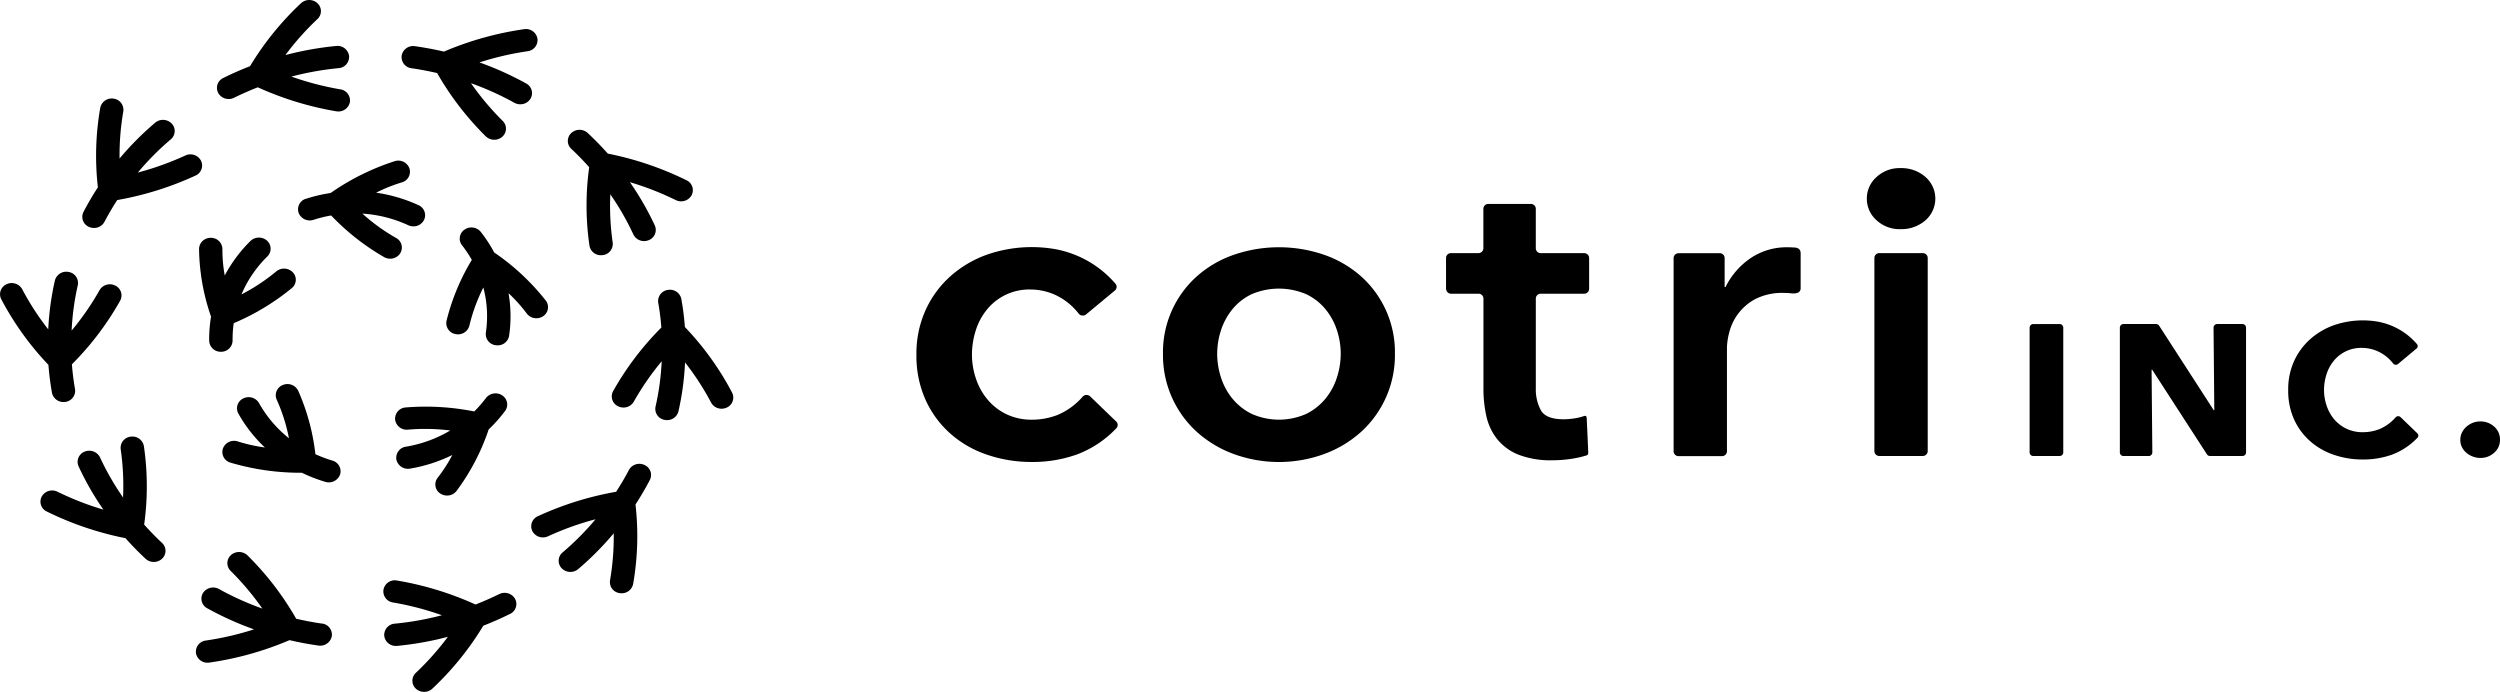 <svg xmlns="http://www.w3.org/2000/svg" xmlns:xlink="http://www.w3.org/1999/xlink" width="172" height="47.597" viewBox="0 0 172 47.597">
  <defs>
    <clipPath id="clip-path">
      <rect id="長方形_1" data-name="長方形 1" width="172" height="47.597"/>
    </clipPath>
  </defs>
  <g id="グループ_1" data-name="グループ 1" clip-path="url(#clip-path)">
    <path id="パス_1" data-name="パス 1" d="M3.574,29.969a.8.8,0,0,0,.794.638A1.028,1.028,0,0,0,4.5,30.6a.773.773,0,0,0,.661-.885c-.1-.566-.17-1.132-.215-1.7a20.146,20.146,0,0,0,3.319-4.375A.749.749,0,0,0,7.936,22.6a.826.826,0,0,0-1.09.317,18.448,18.448,0,0,1-1.918,2.775,17.707,17.707,0,0,1,.423-3.114.767.767,0,0,0-.613-.915.81.81,0,0,0-.961.583,19.253,19.253,0,0,0-.458,3.364,18.531,18.531,0,0,1-1.79-2.759.824.824,0,0,0-1.08-.346.751.751,0,0,0-.363,1.029A20.135,20.135,0,0,0,3.331,28.05c.05.64.13,1.28.243,1.919" transform="translate(0 -2.949)"/>
    <path id="パス_2" data-name="パス 2" d="M14.4,12.121a.823.823,0,0,0-1.078-.352,20.283,20.283,0,0,1-3.266,1.172,18.912,18.912,0,0,1,2.266-2.283.742.742,0,0,0,.069-1.083.835.835,0,0,0-1.139-.066A20.567,20.567,0,0,0,8.8,11.974,17.713,17.713,0,0,1,9.057,8.74.773.773,0,0,0,8.4,7.857a.806.806,0,0,0-.929.631,19.163,19.163,0,0,0-.162,5.469q-.534.818-.989,1.689a.749.749,0,0,0,.363,1.028.834.834,0,0,0,.358.079.807.807,0,0,0,.722-.426c.269-.513.563-1.01.875-1.494a21.926,21.926,0,0,0,5.391-1.686.75.75,0,0,0,.37-1.025" transform="translate(-0.574 -1.069)"/>
    <path id="パス_3" data-name="パス 3" d="M17.245,6.813a.827.827,0,0,0,.372-.087c.535-.265,1.08-.5,1.632-.72a21.9,21.9,0,0,0,5.4,1.652.886.886,0,0,0,.142.011.8.8,0,0,0,.793-.633.771.771,0,0,0-.654-.889,20.283,20.283,0,0,1-3.367-.878,20.388,20.388,0,0,1,3.243-.58.779.779,0,0,0,.725-.837.8.8,0,0,0-.88-.69,22.031,22.031,0,0,0-3.5.626,18.752,18.752,0,0,1,2.2-2.473A.742.742,0,0,0,23.364.23a.836.836,0,0,0-1.14-.01,20.312,20.312,0,0,0-3.508,4.334q-.937.363-1.844.813A.749.749,0,0,0,16.53,6.4a.812.812,0,0,0,.715.412" transform="translate(-1.514 0)"/>
    <path id="パス_4" data-name="パス 4" d="M31.113,5.011c.6.084,1.183.2,1.763.33A20.257,20.257,0,0,0,36.227,9.7a.839.839,0,0,0,1.14.017.741.741,0,0,0,.019-1.084,18.743,18.743,0,0,1-2.18-2.592,19.823,19.823,0,0,1,2.982,1.345.835.835,0,0,0,.408.105.815.815,0,0,0,.7-.378.747.747,0,0,0-.287-1.05,21.577,21.577,0,0,0-3.22-1.453A20.406,20.406,0,0,1,39.1,3.841a.775.775,0,0,0,.678-.872.8.8,0,0,0-.916-.645,21.977,21.977,0,0,0-5.516,1.542q-.983-.229-1.994-.372a.8.8,0,0,0-.915.646.772.772,0,0,0,.679.871" transform="translate(-2.802 -0.316)"/>
    <path id="パス_5" data-name="パス 5" d="M44.5,12.91a19.131,19.131,0,0,0,.018,5.4.793.793,0,0,0,.8.659.845.845,0,0,0,.113-.008.773.773,0,0,0,.685-.866,17.62,17.62,0,0,1-.162-3.316,18.3,18.3,0,0,1,1.582,2.756.81.81,0,0,0,.74.46.838.838,0,0,0,.321-.063.754.754,0,0,0,.418-1.01A19.921,19.921,0,0,0,47.3,13.943a20.068,20.068,0,0,1,3.154,1.231.837.837,0,0,0,.371.086.813.813,0,0,0,.715-.412.749.749,0,0,0-.342-1.035,21.876,21.876,0,0,0-5.417-1.836q-.652-.735-1.382-1.417a.833.833,0,0,0-1.139.01.739.739,0,0,0,.012,1.084c.43.4.836.822,1.223,1.255" transform="translate(-3.963 -1.409)"/>
    <path id="パス_6" data-name="パス 6" d="M54.637,30.155a20.045,20.045,0,0,0-3.248-4.513,19.218,19.218,0,0,0-.242-1.921.8.8,0,0,0-.93-.63.773.773,0,0,0-.661.886c.1.564.17,1.132.215,1.7a20.252,20.252,0,0,0-3.32,4.378.749.749,0,0,0,.334,1.037.839.839,0,0,0,.378.09.814.814,0,0,0,.713-.407A18.522,18.522,0,0,1,49.794,28a17.7,17.7,0,0,1-.423,3.115.768.768,0,0,0,.614.915.86.86,0,0,0,.174.018.8.8,0,0,0,.787-.6A19.123,19.123,0,0,0,51.4,28.08a18.332,18.332,0,0,1,1.791,2.758.81.81,0,0,0,.723.425.827.827,0,0,0,.359-.08.749.749,0,0,0,.362-1.028" transform="translate(-4.269 -3.144)"/>
    <path id="パス_7" data-name="パス 7" d="M48.053,37.026a.821.821,0,0,0-1.08.346c-.269.514-.563,1.011-.876,1.494a21.917,21.917,0,0,0-5.39,1.684.751.751,0,0,0-.37,1.026.811.811,0,0,0,.725.43.837.837,0,0,0,.352-.078,20.136,20.136,0,0,1,3.266-1.171,18.905,18.905,0,0,1-2.266,2.282.742.742,0,0,0-.069,1.083.837.837,0,0,0,1.139.066,20.575,20.575,0,0,0,2.448-2.465,17.726,17.726,0,0,1-.255,3.234.772.772,0,0,0,.662.883.889.889,0,0,0,.134.01.8.8,0,0,0,.794-.64,19.164,19.164,0,0,0,.162-5.469q.532-.818.988-1.689a.749.749,0,0,0-.363-1.027" transform="translate(-3.707 -5.032)"/>
    <path id="パス_8" data-name="パス 8" d="M37.025,47.166c-.535.266-1.08.5-1.632.72a21.9,21.9,0,0,0-5.4-1.651.793.793,0,0,0-.933.622.77.77,0,0,0,.653.888,20.283,20.283,0,0,1,3.367.878,20.3,20.3,0,0,1-3.244.58.779.779,0,0,0-.725.837.792.792,0,0,0,.8.694c.025,0,.053,0,.078,0a22.043,22.043,0,0,0,3.5-.626,18.835,18.835,0,0,1-2.2,2.474.741.741,0,0,0-.011,1.085.837.837,0,0,0,1.14.01,20.284,20.284,0,0,0,3.508-4.333q.937-.364,1.844-.814a.749.749,0,0,0,.341-1.035.828.828,0,0,0-1.088-.325" transform="translate(-2.675 -6.295)"/>
    <path id="パス_9" data-name="パス 9" d="M23.509,48.89c-.6-.084-1.184-.2-1.765-.331A20.215,20.215,0,0,0,18.394,44.2a.839.839,0,0,0-1.14-.018.742.742,0,0,0-.019,1.085,18.73,18.73,0,0,1,2.18,2.592,19.859,19.859,0,0,1-2.982-1.345.832.832,0,0,0-1.1.272.748.748,0,0,0,.287,1.05,21.536,21.536,0,0,0,3.22,1.453,20.279,20.279,0,0,1-3.312.768.774.774,0,0,0-.678.872.794.794,0,0,0,.8.654.807.807,0,0,0,.12-.009,21.909,21.909,0,0,0,5.516-1.543q.983.231,1.994.373a.812.812,0,0,0,.915-.646.772.772,0,0,0-.679-.871" transform="translate(-1.366 -5.989)"/>
    <path id="パス_10" data-name="パス 10" d="M10.2,40.832a19.125,19.125,0,0,0-.018-5.4.8.8,0,0,0-.91-.652.773.773,0,0,0-.686.865,17.651,17.651,0,0,1,.162,3.319A18.307,18.307,0,0,1,7.166,36.21a.828.828,0,0,0-1.061-.4.754.754,0,0,0-.418,1.01A19.837,19.837,0,0,0,7.395,39.8a20.1,20.1,0,0,1-3.153-1.23.824.824,0,0,0-1.087.326A.749.749,0,0,0,3.5,39.929a21.838,21.838,0,0,0,5.416,1.835q.652.737,1.383,1.418a.836.836,0,0,0,1.14-.012.74.74,0,0,0-.013-1.084c-.43-.4-.836-.821-1.223-1.254" transform="translate(-0.282 -4.737)"/>
    <path id="パス_11" data-name="パス 11" d="M33.035,38.211a.831.831,0,0,0,.479.151.819.819,0,0,0,.648-.31,15.108,15.108,0,0,0,2.216-4.239,9.88,9.88,0,0,0,1.13-1.274.744.744,0,0,0-.2-1.069.834.834,0,0,0-1.122.189,8.378,8.378,0,0,1-.8.917A17.081,17.081,0,0,0,30.67,32.3a.778.778,0,0,0-.729.834.8.8,0,0,0,.876.694,13.888,13.888,0,0,1,2.918.057A8.769,8.769,0,0,1,30.682,35a.772.772,0,0,0-.654.889.815.815,0,0,0,.934.621,10.491,10.491,0,0,0,2.913-.938,10.178,10.178,0,0,1-1.008,1.568.743.743,0,0,0,.167,1.073" transform="translate(-2.757 -4.268)"/>
    <path id="パス_12" data-name="パス 12" d="M24.412,35.853a8.884,8.884,0,0,1-1.162-.438,14.861,14.861,0,0,0-1.181-4.36.821.821,0,0,0-1.059-.4.753.753,0,0,0-.422,1.007,12.024,12.024,0,0,1,.843,2.657A8.211,8.211,0,0,1,19.373,31.9a.827.827,0,0,0-1.09-.317.748.748,0,0,0-.333,1.037,9.74,9.74,0,0,0,1.826,2.334,11.182,11.182,0,0,1-1.866-.416.816.816,0,0,0-1.021.483.76.76,0,0,0,.507.972,16.976,16.976,0,0,0,4.924.7,10.571,10.571,0,0,0,1.622.628.823.823,0,0,0,1.007-.509.761.761,0,0,0-.535-.957" transform="translate(-1.551 -4.167)"/>
    <path id="パス_13" data-name="パス 13" d="M15.909,24.361a9.3,9.3,0,0,0-.128,1.665.789.789,0,0,0,.806.753H16.6a.786.786,0,0,0,.792-.78,7.684,7.684,0,0,1,.078-1.186A16.405,16.405,0,0,0,21.465,22.4a.741.741,0,0,0,.075-1.082.838.838,0,0,0-1.138-.072,13.2,13.2,0,0,1-2.4,1.586,8.076,8.076,0,0,1,1.78-2.61.742.742,0,0,0-.02-1.085.837.837,0,0,0-1.14.019,9.7,9.7,0,0,0-1.77,2.374,9.751,9.751,0,0,1-.161-1.817.785.785,0,0,0-.8-.774H15.89a.788.788,0,0,0-.806.759,14.717,14.717,0,0,0,.825,4.666" transform="translate(-1.389 -2.577)"/>
    <path id="パス_14" data-name="パス 14" d="M23.127,15.416a.759.759,0,0,0-.5.975.821.821,0,0,0,1.025.476,8.924,8.924,0,0,1,1.211-.3,16.129,16.129,0,0,0,3.648,2.867.831.831,0,0,0,.411.108.813.813,0,0,0,.693-.374.746.746,0,0,0-.28-1.051,13.119,13.119,0,0,1-2.325-1.678,8.846,8.846,0,0,1,3.159.8.831.831,0,0,0,.353.078.809.809,0,0,0,.725-.43.751.751,0,0,0-.37-1.026A10.57,10.57,0,0,0,27.956,15a11.044,11.044,0,0,1,1.767-.708.759.759,0,0,0,.527-.961.814.814,0,0,0-1.011-.5,16.474,16.474,0,0,0-4.412,2.19,10.661,10.661,0,0,0-1.7.4" transform="translate(-2.08 -1.743)"/>
    <path id="パス_15" data-name="パス 15" d="M40.48,24.224a.745.745,0,0,0,.19-1.07,15.858,15.858,0,0,0-3.553-3.314,9.681,9.681,0,0,0-.924-1.417.833.833,0,0,0-1.129-.151.744.744,0,0,0-.159,1.075,7.97,7.97,0,0,1,.67,1,15.084,15.084,0,0,0-1.739,4.187.767.767,0,0,0,.608.918.9.9,0,0,0,.179.018.8.8,0,0,0,.785-.6,12.118,12.118,0,0,1,.96-2.624,7.743,7.743,0,0,1,.173,3.109.772.772,0,0,0,.686.865.714.714,0,0,0,.113.009.793.793,0,0,0,.8-.66,9.216,9.216,0,0,0-.038-2.927,10.635,10.635,0,0,1,1.257,1.4.821.821,0,0,0,.657.322.831.831,0,0,0,.467-.142" transform="translate(-3.114 -2.468)"/>
    <path id="パス_16" data-name="パス 16" d="M81.115,24.316a.366.366,0,0,1-.5-.046,4.363,4.363,0,0,0-1.576-1.279A4.146,4.146,0,0,0,77.3,22.6a3.746,3.746,0,0,0-3.041,1.426,4.294,4.294,0,0,0-.748,1.439,5.48,5.48,0,0,0-.246,1.614,5.138,5.138,0,0,0,.261,1.614,4.382,4.382,0,0,0,.779,1.439,3.9,3.9,0,0,0,1.3,1.033,4,4,0,0,0,1.819.392,4.883,4.883,0,0,0,1.712-.32,4.7,4.7,0,0,0,1.756-1.276.364.364,0,0,1,.5-.011l1.8,1.735a.327.327,0,0,1-.005.472,7.229,7.229,0,0,1-2.722,1.8,9.062,9.062,0,0,1-3.073.509,9.452,9.452,0,0,1-3.071-.494,7.344,7.344,0,0,1-2.538-1.455,6.892,6.892,0,0,1-1.712-2.327,7.39,7.39,0,0,1-.627-3.111,7.244,7.244,0,0,1,.627-3.054,7.006,7.006,0,0,1,1.7-2.327,7.652,7.652,0,0,1,2.492-1.484,9.4,9.4,0,0,1,4.83-.373.487.487,0,0,1,.062.013,7.181,7.181,0,0,1,3.973,2.337.33.33,0,0,1-.027.475Z" transform="translate(-6.394 -2.682)"/>
    <path id="パス_17" data-name="パス 17" d="M153.8,34.646V26.053a.251.251,0,0,1,.257-.244h1.8a.251.251,0,0,1,.258.244v8.592a.251.251,0,0,1-.258.244h-1.8a.251.251,0,0,1-.257-.244" transform="translate(-14.162 -3.515)"/>
    <path id="パス_18" data-name="パス 18" d="M166.848,34.89a.259.259,0,0,1-.219-.117l-3.767-5.822h-.041l.052,5.692a.251.251,0,0,1-.257.247h-1.721a.251.251,0,0,1-.257-.244V26.053a.251.251,0,0,1,.257-.245h2.228a.259.259,0,0,1,.219.117l3.753,5.81h.041l-.052-5.68a.252.252,0,0,1,.258-.247h1.721a.251.251,0,0,1,.257.245v8.592a.251.251,0,0,1-.257.244Z" transform="translate(-14.792 -3.515)"/>
    <path id="パス_19" data-name="パス 19" d="M189.169,34.818a1.16,1.16,0,0,1-.4.9,1.372,1.372,0,0,1-.951.359,1.473,1.473,0,0,1-.533-.1,1.434,1.434,0,0,1-.439-.263,1.225,1.225,0,0,1-.3-.391,1.115,1.115,0,0,1-.108-.494,1.135,1.135,0,0,1,.108-.488,1.274,1.274,0,0,1,.3-.4,1.485,1.485,0,0,1,.439-.276,1.406,1.406,0,0,1,.533-.1,1.379,1.379,0,0,1,.951.358,1.164,1.164,0,0,1,.4.9" transform="translate(-17.169 -4.571)"/>
    <path id="パス_20" data-name="パス 20" d="M180.945,28.524a.236.236,0,0,1-.323-.029,2.834,2.834,0,0,0-1.021-.828,2.684,2.684,0,0,0-1.129-.255,2.427,2.427,0,0,0-1.97.923,2.806,2.806,0,0,0-.484.932,3.533,3.533,0,0,0-.159,1.045,3.324,3.324,0,0,0,.17,1.045,2.851,2.851,0,0,0,.5.932,2.54,2.54,0,0,0,.842.669,2.578,2.578,0,0,0,1.178.254,3.153,3.153,0,0,0,1.109-.206,3.049,3.049,0,0,0,1.136-.826.238.238,0,0,1,.326-.008l1.165,1.124a.211.211,0,0,1,0,.3,4.665,4.665,0,0,1-1.761,1.165,5.872,5.872,0,0,1-1.99.33,6.112,6.112,0,0,1-1.989-.32,4.757,4.757,0,0,1-1.642-.942,4.462,4.462,0,0,1-1.109-1.506,4.8,4.8,0,0,1-.4-2.015,4.7,4.7,0,0,1,.4-1.977,4.556,4.556,0,0,1,1.1-1.507,4.959,4.959,0,0,1,1.612-.961,6.1,6.1,0,0,1,3.129-.242l.039.009a4.648,4.648,0,0,1,2.573,1.513.214.214,0,0,1-.017.308Z" transform="translate(-15.966 -3.477)"/>
    <path id="パス_21" data-name="パス 21" d="M88.128,27.017A7,7,0,0,1,90.451,21.7a7.535,7.535,0,0,1,2.538-1.484,9.547,9.547,0,0,1,6.236,0,7.543,7.543,0,0,1,2.538,1.484,7,7,0,0,1,2.323,5.322,7.129,7.129,0,0,1-2.323,5.368,7.811,7.811,0,0,1-2.538,1.526,9.081,9.081,0,0,1-6.236,0,7.8,7.8,0,0,1-2.538-1.526,7.129,7.129,0,0,1-2.323-5.368m3.729,0a5.321,5.321,0,0,0,.261,1.629A4.4,4.4,0,0,0,92.9,30.1a4.012,4.012,0,0,0,1.314,1.048,4.62,4.62,0,0,0,3.791,0A4.021,4.021,0,0,0,99.316,30.1a4.42,4.42,0,0,0,.781-1.454,5.348,5.348,0,0,0,.26-1.629,5.227,5.227,0,0,0-.26-1.614,4.464,4.464,0,0,0-.781-1.439A3.875,3.875,0,0,0,98,22.931a4.778,4.778,0,0,0-3.791,0A3.866,3.866,0,0,0,92.9,23.964a4.444,4.444,0,0,0-.78,1.439,5.2,5.2,0,0,0-.261,1.614" transform="translate(-8.115 -2.682)"/>
    <path id="パス_22" data-name="パス 22" d="M109.577,22.09V19.956a.338.338,0,0,1,.346-.329H111.8a.338.338,0,0,0,.346-.329V16.571a.337.337,0,0,1,.346-.329h2.916a.337.337,0,0,1,.345.329V19.3a.338.338,0,0,0,.346.329h2.977a.338.338,0,0,1,.346.329V22.09a.338.338,0,0,1-.346.329H116.1a.338.338,0,0,0-.346.329v6.157a3.043,3.043,0,0,0,.352,1.541q.351.612,1.574.612a4.711,4.711,0,0,0,.8-.074,3.074,3.074,0,0,0,.575-.143c.169-.064.194.047.2.141s.1,2.166.105,2.335-.026.2-.153.238a6.689,6.689,0,0,1-1,.223,8.559,8.559,0,0,1-1.285.1,6.123,6.123,0,0,1-2.384-.393,3.6,3.6,0,0,1-1.453-1.076,3.89,3.89,0,0,1-.734-1.571,8.681,8.681,0,0,1-.2-1.9V22.748a.338.338,0,0,0-.346-.329h-1.876a.338.338,0,0,1-.346-.329" transform="translate(-10.09 -2.212)"/>
    <path id="パス_23" data-name="パス 23" d="M127.162,20.1h2.825a.338.338,0,0,1,.346.329v2h.062a5.16,5.16,0,0,1,1.712-1.978,4.422,4.422,0,0,1,2.568-.756c.142,0,.3.005.459.015s.428.063.428.393v2.42c0,.368-.454.361-.626.342a4.652,4.652,0,0,0-.5-.029,4.059,4.059,0,0,0-2.018.435,3.595,3.595,0,0,0-1.773,2.3,4.608,4.608,0,0,0-.153,1.019v7.145a.338.338,0,0,1-.346.329h-2.978a.338.338,0,0,1-.346-.329v-13.3a.338.338,0,0,1,.346-.329" transform="translate(-11.678 -2.682)"/>
    <path id="パス_24" data-name="パス 24" d="M141.465,15.484a1.964,1.964,0,0,1,.656-1.469,2.326,2.326,0,0,1,1.667-.625,2.5,2.5,0,0,1,1.7.6,1.977,1.977,0,0,1,0,3,2.507,2.507,0,0,1-1.7.6,2.319,2.319,0,0,1-1.667-.625,1.964,1.964,0,0,1-.656-1.469" transform="translate(-13.027 -1.824)"/>
    <path id="パス_25" data-name="パス 25" d="M142.383,20.16h2.977a.338.338,0,0,1,.346.329v13.3a.338.338,0,0,1-.346.329h-2.977a.338.338,0,0,1-.346-.329v-13.3a.338.338,0,0,1,.346-.329" transform="translate(-13.079 -2.746)"/>
  </g>
</svg>
